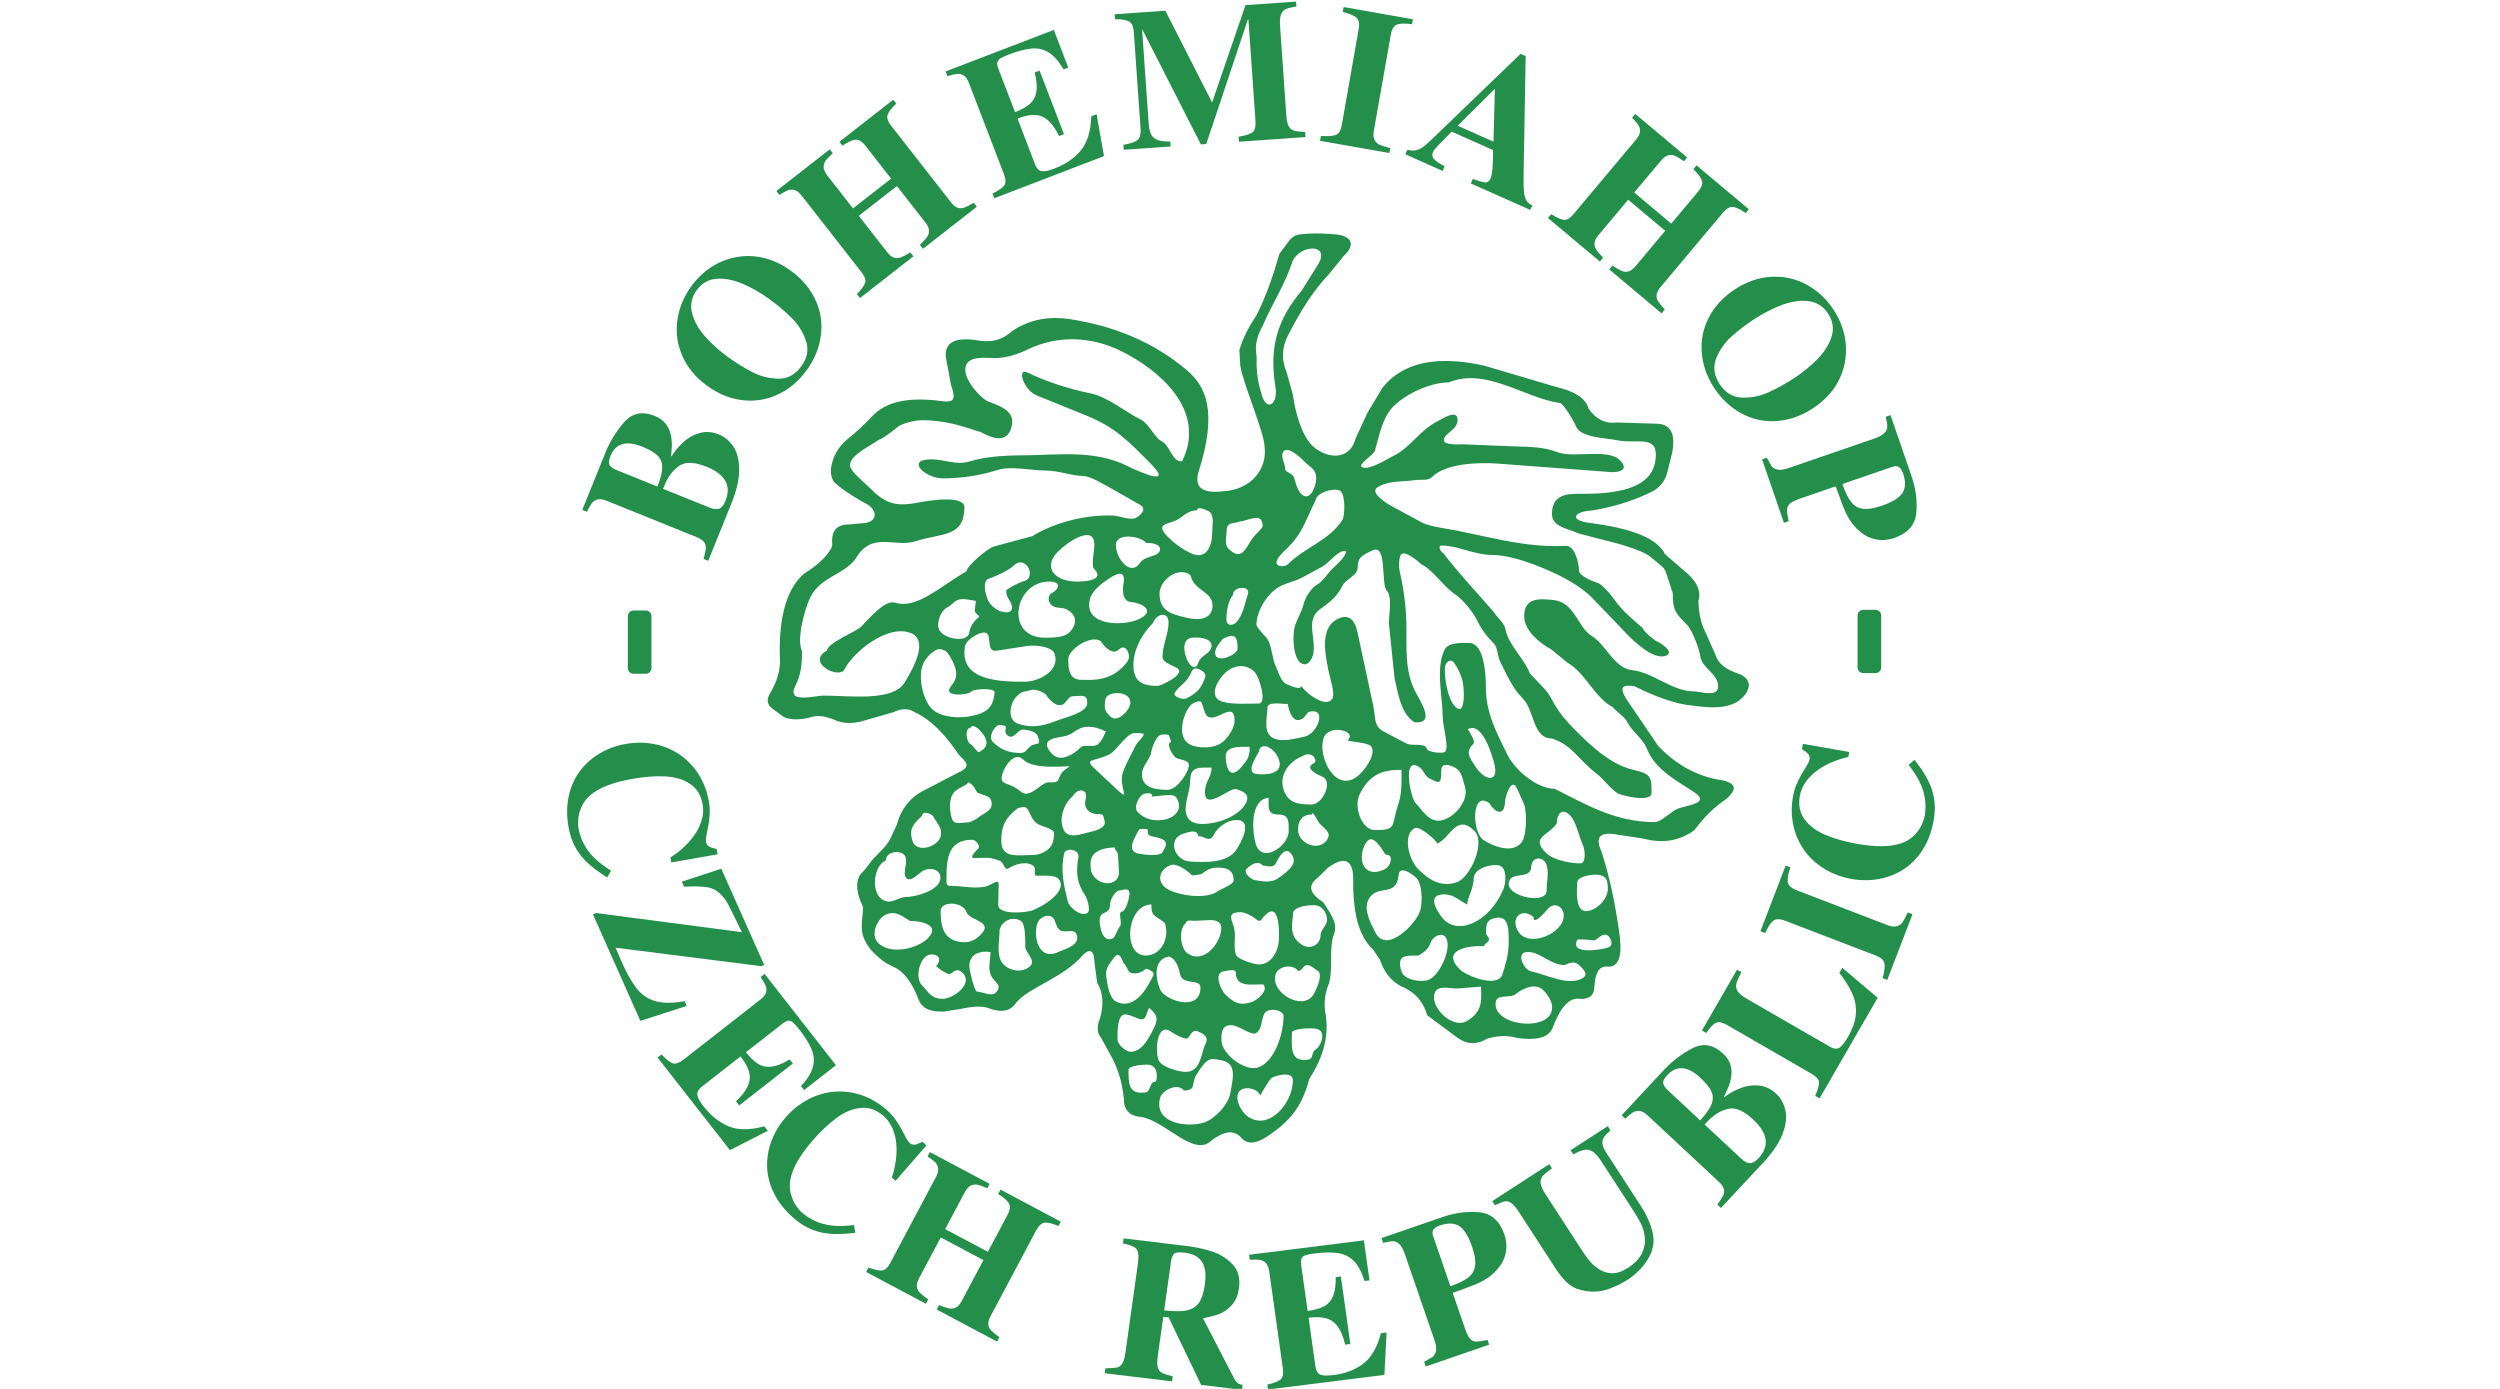 <svg xmlns="http://www.w3.org/2000/svg" xmlns:xlink="http://www.w3.org/1999/xlink" xmlns:serif="http://www.serif.com/" width="100%" height="100%" viewBox="0 0 144 80" xml:space="preserve" style="fill-rule:evenodd;clip-rule:evenodd;stroke-linejoin:round;stroke-miterlimit:2;">    <g transform="matrix(0.344,0,0,0.344,47.223,26.235)">        <g transform="matrix(4.167,0,0,4.167,-2330.51,-2765.3)">            <path d="M580.074,654.741C579.563,654.695 579.12,654.674 578.642,654.729C578.41,654.737 578.292,654.822 578.173,654.944L577.743,655.515C577.517,656.328 577.238,657.14 576.843,657.952C576.543,658.409 576.294,658.845 576.134,659.386L576.172,660.008C576.247,660.617 577.147,662.724 577.147,663.257C577.267,664.146 576.626,665.004 575.462,665.059C574.545,665.163 574.351,664.824 574.486,664.311C575.281,661.832 574.784,660.834 574.018,660.186C572.66,659.04 571.051,658.396 569.254,658.13C568.491,658.03 567.74,658.137 567.011,658.612C566.537,659.057 566.036,659.078 565.529,658.98C564.692,658.866 564.296,659.09 564.338,659.653L564.553,660.808C564.752,661.358 564.68,661.514 564.147,661.43C562.625,661.237 561.873,661.541 561.398,662.026C561.12,662.324 560.799,662.633 560.385,662.965C560.004,663.278 559.803,663.672 559.726,664.12C559.705,664.366 559.751,664.56 559.865,664.704C560.3,665.089 560.82,665.389 561.221,665.605C561.605,665.869 561.584,666.314 561.005,666.341L560.435,666.392C559.945,666.392 559.726,666.662 559.777,667.204C559.768,667.462 559.244,668.012 558.674,668.346C557.997,668.898 557.607,670.015 557.673,671.786C557.7,672.255 557.546,672.725 557.268,673.195C557.112,673.457 557.183,673.643 557.369,673.791L557.838,674.134C558.134,674.256 558.476,674.239 558.839,674.159C559.189,674.032 559.489,674.095 559.852,674.235C560.165,674.383 560.562,674.438 561.145,674.248L562.247,673.93C562.528,673.793 562.836,673.764 563.083,673.93C563.738,674.239 564.287,674.789 564.87,675.656C565.161,675.944 565.389,676.118 564.832,676.367L563.438,677.091C562.887,677.369 562.52,677.866 562.374,678.449L562.12,678.995C561.926,679.417 561.48,679.68 561.208,680.111L560.993,680.365C560.716,680.603 560.687,681.096 561.018,681.774L560.967,682.383C560.921,682.882 561.077,683.394 561.905,683.995L562.222,684.16C562.679,684.353 563.006,684.85 563.261,685.518C563.393,685.825 563.703,685.994 564.274,685.962L564.933,685.86C565.464,685.748 565.842,685.719 566.188,685.873C566.553,685.976 566.916,685.99 567.176,685.594C567.695,684.985 569.076,684.604 569.849,683.69C570.17,683.373 570.301,683.589 570.305,683.919L570.419,684.795C570.669,685.217 570.69,685.717 570.533,686.241C570.398,686.571 570.415,686.834 570.584,687.028L570.926,687.65C571.202,688.135 571.424,688.701 571.496,689.49C571.496,689.93 571.733,690.167 572.206,690.201C573.181,690.376 574.328,691.847 575.019,691.14C575.498,690.789 575.925,690.67 576.235,691.064C576.462,691.281 576.779,691.336 577.413,690.874C578.276,690.273 578.687,689.659 578.946,688.665C579.529,687.777 579.732,686.922 579.605,686.102C579.516,685.67 579.563,685.238 579.745,684.807C579.896,684.181 579.745,683.606 579.896,682.967C580.107,682.502 579.936,682.226 579.504,681.571C578.921,681.195 578.9,680.88 579.263,680.606L579.694,680.187C580.399,679.665 580.678,679.936 580.708,680.53C580.691,681.964 580.901,682.904 581.518,683.487L581.784,683.881C581.934,684.325 582.179,684.706 582.633,684.947C583.25,685.202 583.541,685.621 583.685,686.114L584.914,687.028C585.247,687.259 585.623,687.331 586.092,687.053C586.483,686.941 586.884,686.903 587.309,687.028C587.999,687.119 588.531,687.051 588.715,686.635C589.019,685.829 589.378,685.38 589.817,685.454C590.159,685.467 590.396,685.353 590.4,684.96C590.449,684.25 590.684,684.124 590.97,684.16C591.433,684.159 591.534,683.615 591.388,682.7C591.226,681.594 591.01,680.52 590.679,679.515C590.409,678.927 590.645,678.711 591.388,678.868L591.49,678.88L592.326,679.007C593.038,679.193 593.739,679.168 594.416,678.677C594.843,678.112 595.227,677.736 595.722,677.408C595.988,677.15 596.254,676.841 595.557,676.672C594.648,676.548 593.78,676.136 592.972,675.301L591.654,673.36C591.405,672.924 591.536,672.818 592.009,672.89C592.869,673.321 593.679,673.618 594.404,673.677C595.143,673.776 595.684,673.784 596.152,673.512C596.659,673.156 596.824,672.644 596.216,672.395C595.675,672.23 595.354,671.964 595.253,671.595L594.834,670.656C594.683,670.364 594.598,669.971 594.581,669.476C594.721,669 594.442,668.594 593.973,668.22L593.238,667.585C592.913,666.907 591.786,666.532 590.21,666.329C589.361,666.223 589.589,665.863 590.286,665.833C591.078,665.707 591.863,665.477 592.554,665.148C592.964,664.987 593.221,664.708 593.327,664.311L593.529,663.498C593.677,662.682 593.424,662.348 592.896,662.343L591.3,662.293C590.791,662.358 590.444,662.121 590.172,661.747C590.043,661.288 589.566,661.038 588.93,660.884L585.965,660.008C584.115,659.599 582.723,659.85 581.886,660.896L581.278,661.912L580.809,662.927C580.522,664.027 579.291,663.652 578.883,663.003C578.636,662.633 578.42,662.083 578.275,661.138L578.034,660.275C577.819,659.775 577.84,659.276 578.097,658.777C578.564,657.875 579.071,657.031 579.707,656.366L580.327,655.604C580.851,655.114 580.589,654.813 580.074,654.741ZM579.263,655.998C579.863,655.092 578.596,655.118 578.275,655.807C577.972,656.746 577.498,657.433 577.071,658.409C576.858,658.79 576.74,659.192 576.83,659.64C576.814,660.084 576.847,660.478 576.932,660.82L577.046,661.226C577.265,661.882 577.713,661.535 577.578,660.82C577.323,659.213 577.698,658.117 578.642,656.988L579.263,655.998ZM577.971,664.12C577.971,663.942 577.793,663.689 577.882,663.498C578.047,663.156 578.655,663.765 578.782,663.892C578.984,664.095 579.225,664.171 579.225,664.539C579.225,664.843 578.972,665.516 578.617,665.161C578.465,665.008 578.401,664.729 578.338,664.526C578.262,664.285 577.971,664.336 577.971,664.12ZM576.134,666.278C576.552,666.227 577.071,665.872 577.071,666.468C577.071,666.519 576.805,666.785 576.767,666.823C576.425,667.166 576.298,667.966 575.703,667.369C575.513,667.179 575.627,666.861 575.627,666.62C575.627,666.278 575.931,666.367 576.134,666.278ZM579.2,665.415C578.769,666.29 578.667,666.734 578.097,667.306C577.958,667.445 577.755,667.61 577.654,667.813C577.515,668.093 577.945,668.131 578.085,667.991C578.769,667.306 579.719,667.052 580.264,666.227C580.391,666.037 580.391,665.237 580.213,665.059C580.036,664.882 579.238,665.085 579.2,665.415ZM574.448,665.821C574.043,665.821 573.904,666.075 573.587,666.227C573.245,666.392 572.725,666.354 573.27,666.899C573.536,667.166 573.84,667.382 574.157,667.534C574.816,667.864 575.044,667.242 575.044,666.722C575.044,666.468 575.133,666.075 574.955,665.897C574.879,665.821 574.41,665.63 574.448,665.821ZM575.88,669.222C575.677,669.463 575.614,669.895 575.614,670.212C575.614,670.478 575.867,670.466 576.007,670.326C576.273,670.06 576.362,669.552 576.476,669.197C576.602,668.816 575.867,668.879 575.88,669.222ZM574.094,668.372C573.587,668.118 572.928,668.664 572.928,669.171C572.928,669.857 573.371,669.984 573.992,670.136C574.474,670.25 575.057,670.237 575.057,669.641C575.057,669.082 574.296,669.044 574.182,668.448L574.094,668.372ZM558.561,671.479C558.561,672.029 558.522,672.422 558.286,672.894C557.932,673.602 559.073,673.268 559.426,673.268C560.449,673.268 562.218,673.523 562.689,672.737C562.99,672.236 563.692,671.047 562.925,670.752C561.982,670.389 560.606,671.538 560.272,672.206C560.055,672.639 558.699,671.931 559.564,671.459C559.564,671.164 560.743,670.693 560.94,670.496C561.215,670.221 561.884,669.403 562.296,669.533C563.163,669.806 564.087,668.902 565.166,668.275C565.217,668.024 566.019,667.344 566.287,667.272L567.82,666.86C568.628,666.355 569.873,665.988 571.063,666.034C571.299,666.043 571.751,666.231 571.967,666.132C572.125,666.054 572.458,665.779 572.144,665.602L571.004,664.953C570.709,664.796 570.159,664.442 569.844,664.442C569.412,664.442 568.881,664.226 568.37,664.226C567.82,664.226 566.935,664.029 566.404,664.206C565.736,664.422 564.95,664.54 564.223,664.54C563.515,664.54 562.689,663.774 563.771,663.774C564.262,663.774 564.793,664.029 565.323,663.852C565.874,663.675 566.699,663.616 567.289,663.616C568.783,663.616 570.277,663.361 571.652,664.049C572.164,664.304 573.52,664.894 572.557,663.931C571.692,663.066 571.181,662.496 569.962,662.005L567.977,661.199C567.486,661.002 567.151,660.059 567.643,660.294C568.35,660.648 569.353,660.963 570.139,661.12C570.847,661.258 571.574,661.887 572.183,662.181C572.478,662.319 572.754,662.928 573.009,663.046C573.363,663.223 573.422,663.892 573.834,663.852C574.856,661.789 572.871,660.157 571.397,659.43C570.179,658.82 568.803,658.781 567.604,659.371C567.289,659.528 566.758,659.705 566.345,659.705C565.972,659.705 565.442,659.629 565.225,659.882C564.815,660.358 565.754,661.347 566.051,661.454C566.636,661.665 567.189,661.887 566.955,662.555C566.699,663.282 565.893,662.732 565.717,662.673C564.95,662.417 564.262,662.201 563.377,662.201C563.102,662.201 562.532,662.339 562.375,662.496C562.296,662.575 561.746,662.987 561.648,662.987C561.333,663.223 560.488,663.597 560.488,664.01C560.488,664.245 561.058,664.697 561.274,664.914C561.864,665.503 562.253,665.693 563.161,665.523C563.79,665.405 565.096,665.209 565.088,665.72C565.068,666.919 564.166,666.729 563.161,667.056C562.257,667.351 561.372,666.624 560.704,667.784C560.213,668.432 559.309,668.491 558.896,669.317C558.68,669.749 558.326,671.007 558.561,671.479ZM572.389,667.138C572.219,666.87 571.172,666.687 571.172,667.223C571.172,667.735 571.756,668.528 572.158,667.918C572.316,667.674 572.827,667.687 572.924,667.479C573.071,667.187 572.572,667.114 572.389,667.138ZM571.501,668.637C571.44,668.942 571.391,669.466 571.768,669.503C572.243,669.552 572.778,669.856 572.121,670.185C571.513,670.49 569.864,670.491 570.126,669.405C570.205,669.078 570.565,668.785 570.844,668.601C571.173,668.383 571.501,668.199 571.501,668.637ZM570.308,667.26C570.308,667.418 570.175,668.052 570.296,668.174C570.746,668.625 569.98,668.686 569.59,668.686C568.763,668.686 568.191,668.138 568.848,667.479C569.262,667.065 570.345,666.346 570.308,667.26ZM567.509,668.662C567.996,668.479 567.534,667.577 567.059,668.052C566.889,668.223 566.353,668.477 566.074,668.564C565.769,668.66 565.952,669.247 566.037,669.442C566.115,669.621 566.377,669.834 566.536,669.881C566.706,669.931 566.999,669.978 566.999,669.734C566.999,669.466 566.767,669.393 566.767,669.052C566.767,668.979 567.436,668.65 567.509,668.662ZM568.605,669.149C568.921,668.966 568.97,668.686 568.495,668.686C567.071,668.686 566.706,670.941 568.313,670.941C568.617,670.941 569.091,670.941 569.298,670.734C569.627,670.405 569.627,670.015 569.177,669.795C568.97,669.698 568.751,669.795 568.568,669.612C568.41,669.454 568.471,669.186 568.605,669.149ZM572.669,670.344C572.231,670.783 571.878,671.404 571.878,672.038C571.878,672.696 572.219,672.879 572.852,672.879C572.973,672.879 573.922,672.44 573.679,672.197C573.57,672.087 573.046,671.965 573.046,671.721C573.046,671.258 573.29,670.77 573.29,670.344C573.29,669.832 572.778,670.003 572.669,670.344ZM575.468,670.99C575.31,671.173 575.066,671.477 575.2,671.685C575.358,671.928 576.064,671.611 576.064,671.38C576.064,670.868 575.942,670.746 575.468,670.99ZM574.275,670.941C573.484,670.941 574.239,672.696 574.494,671.928C574.592,671.636 575.017,671.575 575.017,671.258C575.017,670.953 574.494,670.917 574.275,670.941ZM574.141,672.452C573.983,672.782 573.667,672.903 573.533,673.172C573.472,673.306 573.861,673.452 574.007,673.379C574.445,673.159 574.616,672.964 574.762,672.526C574.823,672.331 574.543,672.209 574.445,672.184C574.215,672.111 574.166,672.477 574.141,672.452ZM570.576,671.087C570.175,670.795 569.262,671.416 569.262,671.794C569.262,672.172 569.274,672.635 569.797,672.635C570.239,672.635 571.018,672.721 571.635,671.904C571.816,671.664 571.574,671.136 571.294,671.416C571.039,671.672 570.673,671.27 570.576,671.087ZM570.746,673.452C570.698,673.818 570.722,673.879 570.953,674.11C571.233,674.391 571.756,673.842 571.756,673.55C571.756,673.038 570.759,673.074 570.746,673.452ZM575.577,672.343C575.322,672.562 574.884,673.245 575.358,673.476C575.711,673.647 576.539,673.586 576.916,673.586C577.257,673.586 576.94,672.513 576.746,672.318C576.356,671.928 575.845,672.087 575.577,672.343ZM565.548,669.463C565.316,669.428 564.991,669.335 564.783,669.44C564.644,669.509 564.54,669.66 564.389,669.73C564.134,669.857 563.972,670.31 564.052,670.577C564.192,670.995 565.213,671.172 565.281,670.74C565.314,670.531 565.415,670.322 565.664,670.113C565.728,670.059 565.501,669.974 565.501,669.846L565.548,669.463ZM565.097,671.378C564.937,672.701 566.595,672.71 567.513,672.71C568.066,672.71 568.937,672.279 568.712,671.594C568.609,671.284 567.916,671.228 567.607,671.275L566.389,671.462C565.846,671.547 566.342,670.562 565.734,670.759C565.453,670.853 565.087,671.106 565.097,671.378ZM567.747,673.048C567.429,673.142 567.437,673.056 567.185,673.301C566.904,673.575 566.792,674.25 567.242,674.399C567.897,674.616 568.384,674.436 568.871,674.249C569.129,674.15 570.023,673.949 570.023,673.574C570.023,673.189 569.817,673.292 569.443,673.292C569.265,673.292 569.18,673.555 569.049,673.62C568.768,673.761 568.487,673.414 568.366,673.236C568.328,673.18 568,672.973 567.747,673.048ZM564.244,671.444C563.973,671.256 563.607,671.697 563.495,671.866C563.167,672.363 563.392,673.414 563.776,673.799C564.235,674.258 565.434,674.221 565.968,673.864C566.183,673.724 566.296,673.386 566.296,673.123C566.296,672.964 565.49,672.983 565.368,673.104C565.247,673.226 564.647,673.283 564.507,673.142C564.385,673.02 564.61,672.842 564.685,672.691C564.806,672.448 564.769,672.213 564.619,671.903C564.563,671.791 564.394,671.444 564.244,671.444ZM570.773,674.709C570.539,674.596 570.323,674.521 570.061,674.521C569.649,674.521 569.518,674.774 569.199,674.878C568.984,674.943 568.619,674.943 568.459,675.103C568.3,675.262 568.515,675.516 568.619,675.619C568.974,675.975 569.508,675.6 569.761,675.347C569.902,675.206 570.295,675.384 570.473,675.206C570.651,675.028 570.67,674.897 570.773,674.709ZM572.3,674.803C571.803,674.709 571.756,674.803 571.485,675.065C571.276,675.268 571.093,675.566 570.82,675.675C570.137,675.948 569.887,675.798 570.417,676.294L571.129,676.96C571.873,677.657 571.247,676.937 571.457,676.351C571.604,675.937 571.797,675.63 571.981,675.253C572.04,675.132 572.272,674.953 572.3,674.803ZM565.368,674.549C565.069,674.549 565.162,675.131 565.331,675.215C565.434,675.262 565.603,675.572 565.677,675.534C565.911,675.422 566.061,675.243 565.921,674.953C565.865,674.831 565.734,674.69 565.649,674.606C565.621,674.577 565.35,674.39 565.368,674.549ZM566.455,674.455C566.296,674.502 566.024,674.925 566.23,675.131C566.511,675.412 566.848,675.572 567.307,675.572C567.532,675.572 567.541,675.497 567.691,675.347C567.944,675.094 568.216,675.365 568.028,674.887C567.954,674.699 567.598,674.634 567.429,674.634C567.223,674.634 567.045,675.094 566.801,674.849C566.586,674.634 566.998,674.446 566.455,674.455ZM569.321,676.107C569.19,676.21 569.021,676.304 568.956,676.435C568.806,676.745 568.9,676.754 568.459,676.754C568.169,676.754 567.691,677.467 567.335,677.111C567.26,677.036 567.073,676.932 566.989,676.895C566.717,676.763 566.483,676.801 566.624,676.379C566.698,676.135 567.092,675.478 567.457,675.844C567.813,676.2 568.797,676.126 569.321,676.107ZM573.39,675.123C573.278,674.813 573.377,674.831 573.049,674.831C572.787,674.831 572.627,675.356 572.59,675.553C572.524,675.91 572.103,676.172 572.253,676.642C572.375,677.007 572.871,677.054 573.264,677.054C573.62,677.054 574.107,676.351 574.107,676.06C574.107,675.825 573.686,675.872 573.545,675.731C573.396,675.581 573.194,675.179 573.39,675.123ZM569.434,677.317C569.087,677.599 568.86,678.228 569.078,678.668C569.263,679.044 569.79,678.829 570.08,678.762C570.277,678.716 570.82,678.602 570.717,678.293C570.642,678.068 570.707,678.03 570.445,678.03C570.099,678.03 569.859,677.782 569.958,677.439C570.08,677.017 569.64,676.951 569.434,677.317ZM565.218,676.791C565.05,676.932 564.834,676.989 564.694,677.129C564.441,677.383 564.488,677.908 564.582,678.208C564.666,678.48 564.956,678.368 565.181,678.368C565.378,678.368 565.593,678.208 565.743,678.096C565.911,677.974 566.183,677.88 566.183,677.627C566.183,677.261 565.893,677.308 565.631,677.176C565.556,677.139 565.509,676.97 565.443,676.904C565.415,676.876 565.218,676.679 565.218,676.791ZM567.242,677.786C566.764,678.143 566.567,678.48 566.567,679.1C566.567,679.841 567.26,679.672 567.86,679.672C568.141,679.672 568.534,679.484 568.628,679.194C568.656,679.09 568.759,678.771 568.628,678.687C568.253,678.443 567.998,678.575 567.766,678.105C567.586,677.74 567.616,677.702 567.242,677.786ZM563.392,678.086C563.055,678.424 562.83,678.593 563.008,679.128C563.177,679.634 564.151,679.325 564.151,678.809C564.151,678.509 563.954,678.368 563.842,678.133C563.785,678.011 563.383,677.88 563.392,678.086ZM565.387,679.062C564.441,679.062 564.366,679.813 564.366,680.62C564.366,680.863 564.357,680.92 564.6,680.92C565.04,680.92 565.462,681.032 565.911,680.948C566.202,680.892 566.464,680.573 566.464,680.873L566.445,681.68C566.445,682.083 567.504,681.999 567.804,681.905C568.15,681.792 569.34,681.108 568.843,680.61C568.703,680.469 568.178,680.507 567.991,680.507C567.841,680.507 567.972,680.226 567.888,680.141C567.635,679.888 567.129,680.029 566.867,680.207C566.689,680.319 566.68,679.954 566.492,679.897C566.324,679.841 566.164,679.785 565.987,679.785L565.481,679.794C565.228,679.803 565.649,679.409 565.649,679.409C565.743,679.315 565.537,679.043 565.387,679.062ZM571.129,679.372C570.717,679.372 570.155,679.494 570.155,680C570.155,680.272 570.164,680.413 570.351,680.601C570.698,680.948 571.316,680.854 571.297,680.348L571.26,679.681C571.26,679.541 571.119,679.466 571.129,679.372ZM572.094,678.659C571.972,678.94 571.522,679.531 572.122,679.625C572.29,679.653 572.918,679.747 573.04,679.569C573.292,679.184 573.227,679.043 572.703,678.94C572.468,678.893 572.449,678.865 572.449,678.649C572.449,678.621 572.14,678.603 572.094,678.659ZM572.609,677.326C572.684,677.167 572.44,677.176 572.309,677.214C572.103,677.28 571.859,677.758 572.056,677.955C572.318,678.218 572.665,678.33 573.105,678.255C573.536,678.18 573.854,677.852 573.648,677.439C573.545,677.233 573.405,677.27 573.171,677.27L572.609,677.326ZM569.096,679.616C568.937,680.272 569.087,680.92 569.237,681.53C569.293,681.774 569.771,682.177 570.033,681.999C570.173,681.905 570.017,681.407 569.939,681.295C569.603,680.81 569.56,680.358 569.668,679.775C569.732,679.425 569.134,679.363 569.096,679.616ZM571.325,681.098C571.138,681.098 570.941,681.483 570.941,681.642C570.941,682.13 570.52,681.849 570.52,682.318C570.52,682.543 570.632,683.228 571.054,683.021C571.147,682.975 571.241,682.646 571.325,682.562C571.457,682.43 571.241,681.98 571.41,681.952C571.588,681.924 571.719,681.38 571.719,681.22C571.719,680.967 571.475,681.079 571.325,681.098ZM572.599,681.661C571.541,681.661 571.401,683.978 572.562,683.688C573.068,683.566 573.311,682.937 573.152,682.44C573.124,682.337 572.768,682.186 572.665,682.036C572.599,681.933 572.599,681.774 572.599,681.661ZM568.73,682.353C568.805,682.55 568.853,682.731 569.096,682.74C569.349,682.75 569.546,682.656 569.611,682.918C569.705,683.322 569.124,683.444 568.871,683.566C568.141,683.932 567.85,683.097 568,682.477C568.094,682.093 568.636,681.959 568.73,682.353ZM561.931,679.888C561.397,680.122 561.303,681.323 561.903,681.52C562.221,681.623 562.446,681.361 562.727,681.361C563.12,681.361 564.123,681.098 564.123,680.592C564.123,680.244 563.72,680.16 563.439,680.3C563.28,680.376 562.942,680.789 562.755,680.601C562.558,680.404 562.886,679.888 562.661,679.663C562.465,679.466 561.931,679.541 561.931,679.888ZM564.132,681.933C564.132,682.477 564.216,683.003 564.797,683.143C565.2,683.237 565.462,683.153 565.743,682.872C566.286,682.327 565.284,682.318 565.172,681.971C565.031,681.539 564.123,681.502 564.132,681.933ZM562.905,682.327C562.596,682.149 562.38,681.914 561.978,682.046C561.631,682.158 561.266,682.853 561.622,683.209C562.109,683.697 563.195,683.444 563.617,683.021C564.169,682.468 563.27,682.309 562.905,682.327ZM566.502,682.674C566.502,683.218 566.277,683.932 566.867,684.223C567.185,684.382 567.532,684.335 567.738,684.129C567.963,683.903 567.532,683.575 567.532,683.369C567.532,683.172 567.551,682.449 567.363,682.327C567.017,682.102 566.577,682.337 566.502,682.674ZM566.136,683.575C565.743,683.509 565.284,683.631 565.284,684.147C565.284,684.297 565.49,685.161 565.593,685.161C565.752,685.161 566.183,685.367 566.333,685.217C566.652,684.898 566.296,684.804 566.164,684.532C566.015,684.232 566.136,683.885 566.136,683.575ZM563.991,684.1C564.16,683.847 564.057,683.669 563.757,683.669C563.308,683.669 563.073,684.598 563.373,684.898C563.645,685.17 563.729,685.452 564.216,685.452C564.638,685.452 565.453,684.851 565.022,684.42C564.741,684.138 564.628,684.457 564.469,684.457C564.357,684.457 563.804,684.091 563.991,684.1ZM571.475,684.007C571.457,683.96 571.322,683.494 571.11,683.781C570.947,684.003 570.745,684.211 570.782,684.513C570.821,684.826 570.895,685.423 571.185,685.564C571.85,685.892 572.346,685.179 572.599,684.663C572.637,684.579 572.759,684.438 572.627,684.354C572.3,684.138 572.431,684.297 572.112,684.401C571.972,684.448 571.719,684.457 571.663,684.297C571.653,684.26 571.503,684.007 571.475,684.007ZM574.145,673.695C573.845,674.061 573.62,674.971 574.154,675.234C574.51,675.412 575.203,675.403 575.522,675.084C575.719,674.887 575.943,674.559 575.943,674.277C575.943,673.405 575.166,674.418 574.828,674.08C574.735,673.986 574.671,673.666 574.613,673.545C574.55,673.413 574.192,673.592 574.145,673.695ZM576.486,675.328C576.196,675.328 575.587,675.272 575.587,675.713C575.587,676.041 575.7,676.66 576.14,676.219C576.262,676.097 576.421,675.9 576.486,675.76C576.505,675.722 576.627,675.243 576.486,675.328ZM575.016,676.163C574.585,676.163 574.163,676.088 574.163,676.651C574.163,677.054 573.976,677.439 573.976,677.824C573.976,678.509 574.641,678.48 575.203,678.358C575.662,678.255 576.215,677.964 576.402,677.58C576.58,677.214 576.271,677.111 576.009,677.026C575.756,676.942 574.754,677.917 574.754,677.157C574.754,676.67 575.016,676.604 575.016,676.163ZM576.922,675.516C576.889,675.619 576.346,676.341 576.805,676.416C577.18,676.473 577.91,676.426 577.732,675.872C577.667,675.656 577.536,675.488 577.348,675.365C577.161,675.243 576.927,675.3 576.922,675.516ZM578.079,673.602C577.873,673.62 577.264,673.48 577.264,673.761C577.264,674.09 577.077,674.699 577.442,674.943C577.798,675.178 578.388,674.99 578.763,674.915C579.278,674.803 579.69,673.733 578.931,673.921C578.884,673.93 578.753,674.146 578.688,674.183C578.275,674.455 578.126,673.855 578.079,673.602ZM578.688,675.694C578.163,675.891 577.714,676.435 577.91,677.036C578.079,677.561 578.444,677.645 579.034,677.645C579.484,677.645 579.896,676.735 579.493,676.538C579.39,676.491 578.678,676.21 579.128,675.985C579.268,675.919 579.146,675.713 579.053,675.666C578.94,675.609 578.809,675.609 578.688,675.694ZM579.048,678.053C578.688,678.021 578.491,678.293 578.491,678.64C578.491,679.297 579.502,679.588 579.718,678.931C579.783,678.724 579.446,678.527 579.334,678.377C579.306,678.34 579.053,677.824 579.048,678.053ZM577.311,677.373C576.58,677.439 576.636,678.64 576.786,679.203C577.021,680.066 578.116,679.315 578.116,678.724C578.116,678.377 578.154,678.049 577.723,678.049C577.245,678.049 577.311,677.758 577.311,677.373ZM577.086,680.103C576.889,679.869 576.599,680.057 576.43,680.226C576.262,680.394 576.627,680.666 576.767,680.685C577.151,680.742 577.442,680.807 577.76,680.563C578.116,680.3 578.566,679.972 578.163,679.569C577.938,679.344 577.676,679.85 577.62,679.972C577.489,680.244 577.236,680.085 577.086,680.103ZM574.491,678.921C574.445,678.621 574.097,678.75 573.901,678.809C573.217,679.013 573.517,679.897 574.145,679.935C574.754,679.972 575.653,680.01 576.018,679.456C576.215,679.156 576.702,678.265 576.009,678.265C575.681,678.265 575.269,678.546 575.128,678.828C574.932,679.222 574.763,678.903 574.491,678.921ZM574.201,680.46C574.079,680.338 573.639,679.991 573.386,680.075C572.909,680.235 572.749,680.798 573.311,681.079C573.789,681.314 574.828,681.464 575.288,681.117C575.372,681.051 575.906,680.863 575.906,680.695C575.906,680.235 575.569,680.151 575.128,680.188C574.932,680.207 574.782,680.31 574.632,680.423C574.576,680.46 574.182,680.526 574.201,680.46ZM573.986,682.412C573.676,682.637 573.761,683.434 574.06,683.631C574.716,684.072 575.409,683.2 575.409,682.599C575.409,682.337 575.166,682.28 574.922,682.29L574.341,682.318C574.239,682.318 573.986,682.262 573.986,682.412ZM576.187,681.971C575.569,681.971 575.869,682.308 575.934,682.656C576,683.012 575.885,683.332 575.999,683.688C576.054,683.857 576.739,684.072 576.917,684.072C577.414,684.072 577.695,683.556 577.723,683.097C577.741,682.796 577.76,681.502 577.17,682.093C576.964,682.299 577.011,682.421 576.758,682.215C576.646,682.121 576.346,681.971 576.187,681.971ZM578.304,681.952C578.257,682.496 578.116,682.928 578.641,683.275C578.987,683.5 579.399,683.284 579.399,682.881C579.399,682.684 579.662,682.496 579.662,682.28C579.662,681.989 579.446,681.689 579.146,681.689C578.912,681.689 578.444,681.717 578.304,681.952ZM578.5,684.335C578.285,684.035 577.704,684.129 577.592,684.466C577.357,685.189 578.66,685.958 579.1,685.301C579.194,685.161 579.54,684.448 579.268,684.316C579.165,684.269 578.931,684.016 578.781,684.119C578.688,684.175 578.631,684.326 578.5,684.335ZM577.086,684.87C576.599,684.87 575.99,685.001 575.99,684.382C575.99,684.232 575.55,684.335 575.456,684.363C575.11,684.476 575.409,685.114 575.559,685.264C575.906,685.611 576.149,685.742 576.627,685.583C576.852,685.508 577.339,685.104 577.086,684.87ZM573.302,683.753C572.721,683.857 572.726,684.512 572.946,685.067C573.115,685.495 574.467,685.975 574.566,685.104C574.609,684.732 574.369,684.825 574.023,684.729C573.683,684.635 573.786,684.382 573.63,684.072C573.56,683.934 573.461,683.791 573.302,683.753ZM572.515,685.818C572.403,685.949 572.421,686.277 572.206,686.277C572.065,686.277 571.766,686.08 571.541,686.08C571.204,686.08 571.241,686.887 571.241,687.093C571.241,687.29 571.578,687.581 571.756,687.581C572.225,687.581 572.496,687.037 572.684,686.662C572.89,686.249 572.843,686.108 572.515,685.818ZM574.032,687.046C573.864,687.065 573.526,686.868 573.377,686.765C572.796,686.38 572.74,687.619 572.899,687.938C573.03,688.201 573.695,688.388 573.976,688.388C574.594,688.388 574.585,687.647 574.782,687.244C574.932,686.934 574.613,686.831 574.454,686.756C574.229,686.643 574.117,687.046 574.032,687.046ZM576.767,686.849C576.43,686.849 576.14,686.512 575.784,686.512C575.419,686.512 575.4,686.86 575.419,687.159C575.451,687.686 576.397,688.412 576.917,688.201C577.585,687.929 577.91,686.821 577.91,686.146C577.91,685.892 577.273,685.771 577.133,686.061C576.992,686.343 577.058,686.718 576.767,686.849ZM578.247,686.812C578.247,687.272 578.144,687.91 578.734,687.91C579.231,687.91 578.922,687.666 579.24,687.459C579.381,687.366 579.624,686.84 579.324,686.69C579.165,686.615 578.978,686.643 578.791,686.643C578.688,686.643 578.238,686.699 578.247,686.812ZM571.681,688.313C571.681,688.764 571.672,689.223 572.168,689.223C572.515,689.223 572.449,689.195 572.59,688.904C572.721,688.641 572.815,688.979 572.815,688.51C572.815,688.275 572.674,688.097 572.44,688.097C572.309,688.097 571.681,688.116 571.681,688.313ZM573.911,689.139C573.676,688.81 573.021,689.12 572.946,689.448C572.693,690.481 574.079,690.631 574.716,690.424C575.138,690.284 575.7,689.711 575.775,689.223C575.821,688.914 575.953,688.463 575.812,688.182C575.681,687.919 575.306,687.9 575.072,687.872C574.8,687.844 574.538,688.304 574.417,688.491C574.192,688.829 574.426,689.129 573.911,689.139ZM576.973,689.336C576.871,689.073 576.45,688.967 576.215,689.101C575.87,689.299 576.134,689.965 576.515,690.208C577.343,690.739 578.285,689.636 578.285,688.735C578.285,688.332 577.61,688.538 577.442,688.623C577.357,688.66 576.992,689.298 576.973,689.336ZM580.483,675.059C580.908,674.707 579.722,674.37 579.517,674.986C579.282,675.703 579.971,677.183 580.864,676.524C581.128,676.319 581.626,675.689 581.45,675.337C581.348,675.132 580.512,675.132 580.483,675.059ZM582.651,676.255C582.651,676.929 582.666,677.208 582.49,677.735C582.241,678.497 582.476,678.673 581.582,678.673C581.055,678.673 580.718,677.75 580.967,677.237C581.318,676.519 581.802,676.226 582.651,676.255ZM584.248,676.275C584.248,676.875 584.16,676.787 583.779,676.597C583.559,676.494 583.545,676.216 583.296,676.099C582.68,675.791 583.032,677.402 583.208,677.578C583.471,677.842 583.706,678.296 584.131,678.296C584.673,678.296 585.39,677.52 585.2,676.934C585.112,676.655 585.083,676.304 584.79,676.157C584.585,676.055 584.248,675.938 584.248,676.275ZM586.181,677.593C585.463,677.051 585.463,678.75 585.947,679.072C586.328,679.321 587.148,679.658 587.5,679.131C587.69,678.838 587.69,677.9 587.573,677.622L587.294,677.007C587.075,676.509 586.811,677.329 586.811,677.534C586.782,678.194 586.357,677.915 586.181,677.593ZM585.317,674.619C585.376,674.722 585.639,675.103 585.537,675.205C585.2,675.542 585.376,675.747 585.639,676.143C586.02,676.714 586.562,676.758 586.386,676.04C586.284,675.601 585.874,674.297 585.317,674.619ZM582.007,679.658C581.904,679.512 581.552,678.838 581.289,679.102C581.025,679.365 580.893,680.171 581.406,680.332C581.626,680.405 581.963,680.288 582.095,680.156C582.212,680.039 582.344,679.644 582.007,679.658ZM582.534,680.493C582.431,681.416 581.655,680.801 581.318,681.475C581.113,681.885 581.435,682.456 581.596,682.778C582.036,683.672 583.208,682.456 583.383,681.958C583.501,681.621 583.486,681.02 583.325,680.698C583.237,680.522 582.549,680.01 582.534,680.493ZM584.087,679.219C584.057,679.072 583.369,678.501 583.193,678.589C582.666,678.853 582.959,679.878 583.31,680.229C583.72,680.64 584.204,680.991 584.863,680.771C585.405,680.596 586.049,679.175 585.581,678.706C584.863,677.988 584.614,678.984 584.087,679.219ZM588.891,678.398C588.598,678.882 587.807,678.94 588.452,679.585C588.745,679.878 589.418,680.01 589.843,680.01C590.077,680.01 590.019,679.438 589.946,679.292C589.785,678.955 589.682,678.34 589.418,678.076C589.096,677.754 588.891,678.032 588.891,678.398ZM589.711,680.786C589.697,681.079 589.623,681.929 590.063,681.929C590.444,681.929 590.942,681.475 590.942,681.035C590.942,680.669 590.869,680.464 590.444,680.464C590.239,680.464 589.711,680.537 589.711,680.786ZM590.4,683.101C590.356,683.101 589.741,683.027 589.711,683.086C589.404,683.701 590.678,683.481 590.942,683.393C591.176,683.32 591.088,683.057 590.971,682.939C590.766,682.734 590.531,683.071 590.4,683.101ZM589.213,684.096C588.627,684.096 588.247,683.569 587.719,683.569C587.221,683.569 587.558,684.287 587.851,684.346C588.437,684.463 589.389,684.975 589.946,684.609C590.195,684.448 589.902,684.214 589.785,684.096C589.623,683.935 589.404,683.994 589.213,684.096ZM587.954,682.163C587.456,681.753 587.002,682.236 587.353,682.764C587.778,683.408 589.17,682.837 589.17,682.104C589.17,681.767 588.818,681.548 588.554,681.811C588.54,681.826 587.939,682.573 587.954,682.163ZM587.866,680.127C587.866,680.713 586.958,680.274 586.958,680.845C586.958,681.357 588.481,681.665 588.481,681.108C588.481,680.786 588.598,680.303 588.452,680.01C588.305,679.717 587.895,679.746 587.866,680.127ZM585.288,681.665C584.995,681.519 584.761,681.255 584.365,681.255C583.633,681.255 584.088,681.931 584.262,682.163C584.866,682.964 586.175,682.385 586.738,681.064C586.853,680.795 586.914,680.141 586.533,680.083C586.24,680.039 585.551,680.2 585.551,680.625C585.551,681.006 585.302,681.387 585.288,681.665ZM583.31,683.716C582.827,683.716 582.431,683.672 582.651,684.36C582.754,684.682 583.398,684.8 583.72,684.697C584.145,684.565 584.673,683.481 584.453,683.027C584.306,682.72 583.896,682.954 583.823,683.188C583.75,683.423 583.559,683.598 583.31,683.716ZM585.961,683.335C585.346,683.306 584.204,683.481 584.995,684.272C585.244,684.521 586.518,685.049 586.708,684.463C586.84,684.038 586.958,683.672 586.958,683.174C586.958,682.544 586.943,682.031 586.298,682.236C586.035,682.324 586.049,682.573 586.049,682.822C586.049,682.895 586.166,682.968 586.166,683.057C586.166,683.188 586.005,683.203 585.961,683.335ZM587.25,685.254C586.987,685.473 586.43,685.195 586.43,685.664C586.43,686.484 588.203,686.718 588.613,686.103C588.847,685.737 588.569,685.327 588.349,685.107C588.027,684.785 587.5,685.049 587.25,685.254ZM585.844,684.961L584.965,685.034C584.57,685.063 583.955,684.814 583.955,685.4C583.955,685.928 584.761,686.689 585.317,686.323C585.874,685.957 585.874,685.605 585.844,684.961ZM584.395,672.171C584.373,672.58 584.505,673.409 584.815,673.718C585.257,674.161 585.169,672.856 585.091,672.624C585.025,672.403 584.905,672.159 584.782,671.971C584.606,671.705 584.373,671.994 584.395,672.171ZM588.806,677.013C588.11,677.013 587.225,676.284 586.905,675.642C586.473,674.769 586.042,673.962 586.042,672.956C586.042,672.513 585.998,671.153 585.368,671.153C585.069,671.153 584.527,671.12 584.384,671.419C584.008,672.171 584.306,673.354 584.306,674.128C584.306,674.493 584.572,675.355 584.406,675.521C584.306,675.62 583.709,675.532 583.676,675.421C583.588,675.134 583.09,675.322 582.836,675.189L581.94,674.714C581.52,674.493 581.62,674.172 581.52,673.696L580.901,670.811C580.823,670.424 580.669,669.993 580.215,670.136C579.342,670.424 579.574,671.529 579.707,672.226C579.751,672.48 579.983,673.155 579.884,673.365C579.652,673.829 578.789,673.155 578.634,672.889C578.546,673.066 578.181,672.856 578.07,672.823C577.805,672.735 577.717,672.348 577.617,672.138C577.451,671.806 577.462,671.386 577.296,671.054C577.219,670.888 576.821,670.567 576.821,670.402C576.821,669.993 577.097,669.462 577.396,669.163C577.86,668.699 578.192,668.787 578.723,668.489L579.475,668.08C579.773,667.914 580.061,667.449 580.403,667.449C580.503,667.648 579.873,668.146 579.751,668.301C579.641,668.445 579.43,668.721 579.275,668.798C579.032,668.92 578.767,669.351 578.712,669.605C578.645,669.904 578.457,670.181 578.369,670.468C578.258,670.822 578.281,671.806 578.645,671.983C578.9,672.104 579.054,671.795 579.099,671.618C579.242,671.021 578.778,670.247 579.353,669.815C579.74,669.528 580.039,669.329 580.271,668.865C580.425,668.555 580.89,668.467 580.89,668.102C580.89,667.67 581.144,667.604 581.476,667.438C582.095,667.129 581.808,668.798 582.062,669.053C582.305,669.296 582.117,670.136 582.15,670.435L582.371,672.569C582.526,673.199 582.604,673.962 583.167,674.338C584.063,674.426 583.38,673.463 583.179,673.055C582.85,672.39 582.847,671.662 582.847,670.921C582.871,669.935 582.764,669.081 582.582,668.301C582.539,668.117 582.537,667.792 582.615,667.626C582.736,667.372 583.322,667.869 583.444,667.991C583.941,668.235 584.329,668.887 584.804,669.196C585.102,669.395 585.511,669.893 585.666,670.203C585.854,670.59 586.053,670.866 586.352,671.164C586.518,671.33 586.507,671.673 586.606,671.883C586.871,672.414 587.104,672.967 587.535,673.398C587.988,673.851 587.922,674.99 588.685,674.99C589.492,675.233 589.802,675.886 590.465,676.383C590.775,676.615 590.985,676.958 591.327,677.19C591.46,677.279 592.698,677.588 592.698,677.179C592.698,676.56 592.698,676.416 591.969,676.251C591.051,676.04 590.266,675.289 589.636,674.658C589.304,674.327 589.05,674.039 588.806,673.63C588.696,673.442 588.574,673.177 588.408,673.011L587.811,672.381C587.568,671.75 586.949,671.242 586.827,670.601C586.783,670.357 586.529,670.169 586.396,669.959C586.319,669.838 584.715,668.102 584.351,667.56C584.24,667.516 584.074,667.239 584.273,667.239C584.914,667.239 585.578,667.615 586.275,667.615C586.805,667.615 587.468,667.814 587.944,667.991C588.773,668.301 589.735,668.743 590.354,669.384L591.659,670.744C591.98,671.087 592.82,671.894 593.306,671.651C593.627,671.496 593.008,671.12 592.908,671.087C592.809,671.054 592.345,670.656 592.345,670.556C592.002,670.258 591.493,669.838 591.228,669.44C591.117,669.274 590.719,668.798 590.542,668.743C590.365,668.688 589.78,668.467 589.78,668.235C589.78,667.925 589.608,667.231 589.249,667.25C588.262,667.303 587.341,667.158 586.308,666.941L584.837,666.631C584.444,666.548 583.93,666.51 583.51,666.333L582.261,665.658C582.106,665.581 581.354,665.116 581.675,664.906C582.106,664.619 582.692,664.685 583.201,664.608C583.433,664.575 583.709,664.652 583.875,664.486C584.428,663.934 585.722,663.889 586.507,663.945L591.062,664.287C591.239,664.298 591.692,664.265 591.559,663.989C591.172,663.215 589.658,663.778 588.895,663.48C588.397,663.281 587.8,663.27 587.303,663.259L585.113,663.17C584.992,663.17 584.351,663.215 584.351,663.005C584.351,662.728 584.903,662.596 584.903,662.198C584.903,661.722 584.284,662.153 584.085,662.253C583.389,662.596 583.024,663.292 582.327,663.635C582.073,663.756 581.354,664.232 581.067,664.088C580.857,663.989 581.542,663.602 581.587,663.414C581.752,662.828 581.885,662.087 582.327,661.645C582.836,661.136 583.809,660.683 584.55,660.683C586.042,660.064 587.601,661.313 589.016,661.512C589.171,661.534 589.602,662.286 589.658,662.441C589.835,662.916 590.907,662.916 591.305,663.005C592.124,663.182 593.008,662.728 592.853,663.823C592.665,665.183 590.675,665.161 589.647,665.161C589.072,665.161 588.696,665.36 588.696,665.968C588.696,666.51 589.392,666.565 589.735,666.742C590.719,667.018 591.592,667.176 592.311,667.494C592.642,667.64 592.764,667.793 593.03,668.002C593.173,668.114 593.237,668.187 593.295,668.367L593.55,669.152C593.55,669.826 593.649,669.948 594.103,670.402C594.335,670.634 594.611,671.363 594.666,671.728C594.744,672.171 595.374,672.392 595.374,672.9C595.374,673.354 594.655,673.099 594.401,673.099C593.516,673.099 592.776,672.337 591.925,672.248C591.195,672.172 590.862,671.21 590.288,670.866C589.735,670.535 589.613,669.516 588.762,669.428C588.22,669.373 587.579,669.307 587.579,670.081C587.579,670.678 588.265,671.198 588.663,671.408L589.326,671.949C590.045,672.359 590.432,673.376 591.139,673.73C591.294,673.928 591.615,674.106 591.725,674.338C591.913,674.714 592.345,674.99 592.51,675.399C592.853,676.262 593.715,676.682 594.423,677.157C595.053,677.577 594.191,677.666 593.793,677.798C593.483,677.898 593.118,678.351 592.809,678.351C591.239,678.351 590.067,677.644 588.806,677.013" style="fill:rgb(36,143,75);"></path>        </g>        <g transform="matrix(4.167,0,0,4.167,-2330.51,-2838.22)">            <path d="M602.41,681.562L600.366,682.265C600.477,682.589 600.594,682.829 600.718,682.987C600.842,683.144 601,683.236 601.194,683.26C601.388,683.286 601.64,683.244 601.953,683.137C602.383,682.989 602.659,682.815 602.785,682.617C602.909,682.419 602.915,682.158 602.804,681.835C602.723,681.599 602.592,681.508 602.41,681.562ZM597.139,681.274L597.329,681.209C597.439,681.404 597.502,681.516 597.52,681.543C597.538,681.571 597.561,681.594 597.59,681.616C597.655,681.66 597.734,681.686 597.827,681.695C597.918,681.704 598.061,681.674 598.255,681.607L601.627,680.446C601.828,680.377 601.969,680.302 602.049,680.221C602.13,680.141 602.171,680.053 602.172,679.957C602.171,679.86 602.151,679.73 602.106,679.564L602.3,679.497L603.146,681.954C603.317,682.452 603.381,682.943 603.336,683.426C603.294,683.909 602.992,684.248 602.432,684.441C602.322,684.479 602.193,684.503 602.043,684.515C601.894,684.525 601.731,684.504 601.556,684.451C601.379,684.398 601.205,684.294 601.034,684.142C600.889,684.011 600.769,683.875 600.677,683.731C600.585,683.588 600.503,683.431 600.435,683.262C600.365,683.093 600.253,682.791 600.098,682.358L598.68,682.846C598.474,682.917 598.334,682.987 598.258,683.054C598.183,683.121 598.144,683.204 598.143,683.3C598.142,683.396 598.164,683.549 598.207,683.759L598.017,683.824L597.139,681.274Z" style="fill:rgb(36,143,75);"></path>        </g>        <g transform="matrix(4.167,0,0,4.167,-2330.51,-2881.34)">            <path d="M600.017,685.621C600.234,685.954 600.379,686.299 600.454,686.658C600.528,687.017 600.532,687.377 600.463,687.738C600.396,688.098 600.254,688.437 600.039,688.752C599.823,689.067 599.534,689.343 599.17,689.579C598.819,689.807 598.457,689.959 598.083,690.033C597.709,690.11 597.346,690.109 596.996,690.032C596.645,689.956 596.315,689.807 596.005,689.586C595.695,689.363 595.43,689.083 595.209,688.744C594.914,688.29 594.749,687.813 594.714,687.314C594.678,686.816 594.777,686.344 595.011,685.9C595.245,685.458 595.593,685.085 596.056,684.785C596.532,684.475 597.023,684.309 597.531,684.286C598.037,684.262 598.507,684.369 598.941,684.609C599.375,684.847 599.734,685.184 600.017,685.621ZM599.793,685.768C599.603,685.474 599.342,685.308 599.012,685.266C598.682,685.225 598.329,685.274 597.953,685.413C597.578,685.552 597.204,685.742 596.833,685.983C596.511,686.192 596.211,686.421 595.931,686.668C595.651,686.916 595.441,687.211 595.301,687.554C595.161,687.898 595.206,688.246 595.434,688.599C595.661,688.947 595.96,689.129 596.332,689.141C596.703,689.155 597.058,689.083 597.399,688.928C597.738,688.773 598.069,688.591 598.391,688.383C598.762,688.141 599.088,687.877 599.368,687.591C599.647,687.304 599.836,687.003 599.934,686.686C600.032,686.37 599.986,686.063 599.793,685.768" style="fill:rgb(36,143,75);"></path>        </g>        <g transform="matrix(4.167,0,0,4.167,-2330.51,-2926.65)">            <path d="M593.229,696.474L593.1,696.628L590.998,694.864L591.127,694.71C591.274,694.809 591.393,694.879 591.484,694.919C591.575,694.96 591.669,694.97 591.763,694.947C591.856,694.925 591.953,694.854 592.053,694.735L593.247,693.312L591.758,692.063L590.564,693.486C590.465,693.605 590.411,693.713 590.406,693.809C590.4,693.905 590.427,693.997 590.485,694.081C590.542,694.165 590.631,694.269 590.75,694.394L590.621,694.547L588.536,692.798L588.665,692.644C588.889,692.784 589.059,692.859 589.177,692.872C589.295,692.884 589.423,692.809 589.561,692.644L592.073,689.65C592.176,689.528 592.23,689.416 592.234,689.314C592.238,689.213 592.215,689.128 592.163,689.055C592.113,688.983 592.03,688.888 591.915,688.771L592.044,688.617L594.129,690.366L594,690.52C593.872,690.427 593.764,690.357 593.675,690.313C593.586,690.268 593.49,690.254 593.389,690.273C593.286,690.292 593.183,690.365 593.077,690.492L592.001,691.773L593.49,693.023L594.565,691.741C594.717,691.561 594.768,691.407 594.718,691.281C594.668,691.154 594.555,691.007 594.377,690.837L594.506,690.683L596.608,692.447L596.48,692.601C596.291,692.463 596.128,692.381 595.993,692.356C595.858,692.33 595.717,692.406 595.568,692.583L593.056,695.577C592.958,695.694 592.906,695.8 592.9,695.894C592.893,695.987 592.915,696.072 592.965,696.149C593.016,696.226 593.104,696.334 593.229,696.474" style="fill:rgb(36,143,75);"></path>        </g>        <g transform="matrix(4.167,0,0,4.167,-2330.51,-2954.03)">            <path d="M584.908,695.661L586.347,696.302L586.403,694.178L584.908,695.661ZM587.905,698.861L587.824,699.044L585.435,697.98L585.516,697.797C585.68,697.855 585.808,697.896 585.898,697.92C585.989,697.943 586.058,697.944 586.105,697.924C586.154,697.903 586.196,697.852 586.233,697.77C586.272,697.681 586.299,697.512 586.314,697.263C586.328,697.013 586.334,696.804 586.329,696.639L584.668,695.899C584.373,696.196 584.18,696.391 584.093,696.481C584.005,696.572 583.948,696.647 583.921,696.707C583.867,696.83 583.887,696.936 583.982,697.025C584.077,697.115 584.211,697.204 584.385,697.294L584.304,697.477L582.805,696.809L582.886,696.626C583.028,696.663 583.15,696.669 583.255,696.642C583.359,696.614 583.464,696.559 583.569,696.475C583.673,696.391 583.817,696.26 583.996,696.083L587.434,692.772L587.64,692.863L587.559,697.477C587.553,697.839 587.555,698.099 587.565,698.259C587.576,698.416 587.605,698.543 587.655,698.639C587.704,698.734 587.787,698.808 587.905,698.861" style="fill:rgb(36,143,75);"></path>        </g>        <g transform="matrix(4.167,0,0,4.167,-2330.51,-2971.39)">            <path d="M582.197,700.726L582.162,700.924L579.377,700.433L579.412,700.235C579.679,700.258 579.875,700.246 580.002,700.199C580.13,700.151 580.212,700.018 580.251,699.798L580.929,695.949C580.97,695.719 580.936,695.561 580.827,695.475C580.718,695.388 580.539,695.316 580.29,695.256L580.325,695.058L583.11,695.549L583.075,695.747C582.817,695.712 582.62,695.714 582.486,695.755C582.35,695.795 582.261,695.935 582.219,696.176L581.54,700.026C581.512,700.183 581.522,700.308 581.569,700.398C581.615,700.49 581.684,700.554 581.772,700.593C581.861,700.632 582.004,700.676 582.197,700.726" style="fill:rgb(36,143,75);"></path>        </g>        <g transform="matrix(4.167,0,0,4.167,-2330.51,-2972.86)">            <path d="M578.779,700.435L578.793,700.635L576.119,700.822L576.105,700.622C576.381,700.575 576.567,700.515 576.663,700.443C576.759,700.368 576.799,700.209 576.782,699.965L576.498,695.906L576.478,695.907L574.805,700.914L574.588,700.929L572.244,696.326L572.228,696.327L572.49,700.072C572.503,700.268 572.536,700.419 572.586,700.524C572.638,700.628 572.724,700.703 572.844,700.75C572.967,700.797 573.138,700.819 573.359,700.814L573.373,701.014L571.489,701.146L571.475,700.945C571.683,700.91 571.838,700.867 571.939,700.82C572.039,700.771 572.105,700.706 572.134,700.62C572.164,700.534 572.173,700.411 572.162,700.249L571.894,696.421C571.884,696.277 571.856,696.169 571.812,696.097C571.768,696.025 571.69,695.974 571.58,695.943C571.47,695.912 571.323,695.898 571.139,695.9L571.125,695.7L573.161,695.558L575.04,699.245L576.382,695.333L578.413,695.191L578.426,695.391C578.24,695.42 578.102,695.451 578.015,695.486C577.927,695.519 577.861,695.588 577.816,695.691C577.771,695.794 577.755,695.957 577.771,696.18L578.02,699.74C578.034,699.95 578.066,700.102 578.116,700.196C578.167,700.29 578.238,700.35 578.329,700.377C578.421,700.403 578.571,700.422 578.779,700.435" style="fill:rgb(36,143,75);"></path>        </g>        <g transform="matrix(4.167,0,0,4.167,-2330.51,-2960)">            <path d="M564.404,695.103L564.331,694.912L568.679,693.243L569.26,694.757L569.071,694.829C568.878,694.501 568.678,694.274 568.472,694.147C568.266,694.02 568.036,693.968 567.783,693.992C567.531,694.015 567.225,694.097 566.862,694.236C566.716,694.292 566.608,694.342 566.538,694.386C566.469,694.428 566.427,694.482 566.411,694.544C566.396,694.606 566.409,694.691 566.45,694.799L567.122,696.548C567.377,696.45 567.575,696.339 567.714,696.217C567.855,696.095 567.942,695.93 567.978,695.726C568.013,695.521 567.991,695.264 567.911,694.955L568.107,694.879L569.087,697.431L568.891,697.507C568.743,697.209 568.589,696.994 568.428,696.861C568.268,696.728 568.091,696.662 567.899,696.659C567.707,696.656 567.481,696.706 567.221,696.806L567.92,698.629C567.965,698.744 568.017,698.824 568.076,698.869C568.135,698.914 568.215,698.931 568.318,698.92C568.419,698.909 568.552,698.872 568.716,698.809C569.152,698.642 569.502,698.401 569.765,698.086C570.026,697.772 570.166,697.314 570.184,696.715L570.398,696.633L570.696,698.314L566.287,700.007L566.215,699.82C566.459,699.699 566.616,699.59 566.687,699.493C566.758,699.397 566.753,699.241 566.671,699.028L565.271,695.381C565.211,695.224 565.138,695.12 565.051,695.07C564.963,695.018 564.872,695 564.779,695.011C564.684,695.024 564.56,695.053 564.404,695.103" style="fill:rgb(36,143,75);"></path>        </g>        <g transform="matrix(4.167,0,0,4.167,-2330.51,-2931.59)">            <path d="M565.463,693.373L565.586,693.531L563.424,695.221L563.3,695.063C563.428,694.939 563.521,694.838 563.579,694.757C563.637,694.676 563.666,694.587 563.664,694.49C563.662,694.394 563.613,694.284 563.517,694.162L562.374,692.699L560.842,693.895L561.986,695.359C562.081,695.481 562.175,695.555 562.268,695.58C562.362,695.606 562.457,695.599 562.551,695.559C562.646,695.521 562.766,695.457 562.912,695.366L563.036,695.524L560.891,697.2L560.768,697.041C560.95,696.851 561.06,696.701 561.097,696.588C561.133,696.476 561.087,696.335 560.954,696.165L558.548,693.085C558.449,692.959 558.351,692.884 558.253,692.858C558.155,692.834 558.066,692.838 557.984,692.873C557.903,692.907 557.793,692.969 557.655,693.057L557.531,692.899L559.676,691.224L559.799,691.381C559.682,691.487 559.591,691.578 559.528,691.656C559.466,691.734 559.433,691.825 559.43,691.928C559.428,692.032 559.478,692.149 559.58,692.279L560.61,693.597L562.141,692.401L561.111,691.082C560.966,690.897 560.827,690.815 560.692,690.837C560.558,690.86 560.39,690.94 560.187,691.078L560.064,690.92L562.226,689.231L562.35,689.389C562.176,689.545 562.062,689.687 562.009,689.814C561.956,689.941 562.001,690.094 562.143,690.276L564.549,693.356C564.643,693.476 564.736,693.549 564.826,693.575C564.916,693.6 565.004,693.597 565.089,693.564C565.176,693.531 565.3,693.466 565.463,693.373" style="fill:rgb(36,143,75);"></path>        </g>        <g transform="matrix(4.167,0,0,4.167,-2330.51,-2888.16)">            <path d="M554.111,686.307C554.344,685.986 554.614,685.726 554.923,685.528C555.232,685.33 555.566,685.197 555.928,685.132C556.288,685.066 556.655,685.077 557.027,685.165C557.398,685.254 557.76,685.425 558.11,685.68C558.449,685.925 558.72,686.209 558.924,686.532C559.129,686.854 559.258,687.193 559.312,687.547C559.367,687.902 559.345,688.264 559.25,688.632C559.154,689.001 558.987,689.35 558.749,689.677C558.431,690.115 558.045,690.44 557.592,690.652C557.14,690.864 556.664,690.94 556.166,690.881C555.669,690.821 555.196,690.629 554.75,690.305C554.29,689.971 553.959,689.573 553.755,689.107C553.552,688.643 553.484,688.166 553.552,687.675C553.618,687.184 553.804,686.729 554.111,686.307ZM554.328,686.464C554.122,686.747 554.06,687.05 554.14,687.373C554.22,687.696 554.392,688.008 554.656,688.309C554.92,688.609 555.232,688.89 555.59,689.151C555.9,689.376 556.222,689.575 556.553,689.747C556.885,689.92 557.235,690.01 557.605,690.017C557.977,690.025 558.286,689.859 558.533,689.519C558.778,689.182 558.84,688.838 558.717,688.487C558.597,688.135 558.403,687.829 558.136,687.567C557.871,687.305 557.582,687.061 557.272,686.835C556.914,686.575 556.55,686.366 556.183,686.207C555.815,686.05 555.465,685.981 555.135,686.003C554.805,686.025 554.535,686.178 554.328,686.464" style="fill:rgb(36,143,75);"></path>        </g>        <g transform="matrix(4.167,0,0,4.167,-2330.51,-2835.46)">            <path d="M554.792,684.69L554.606,684.615C554.653,684.447 554.683,684.313 554.694,684.213C554.704,684.111 554.684,684.023 554.633,683.946C554.582,683.869 554.483,683.8 554.337,683.741L550.714,682.277C550.557,682.214 550.431,682.196 550.334,682.225C550.238,682.254 550.161,682.308 550.106,682.384C550.051,682.462 549.988,682.573 549.918,682.72L549.731,682.645L550.666,680.331C550.848,679.882 551.099,679.477 551.42,679.113C551.741,678.749 552.151,678.668 552.649,678.87C552.843,678.948 552.99,679.056 553.091,679.191C553.19,679.326 553.258,679.476 553.293,679.641C553.327,679.804 553.338,679.97 553.327,680.135C553.315,680.3 553.307,680.417 553.304,680.483L553.321,680.49C553.451,680.276 553.612,680.082 553.806,679.908C554,679.733 554.218,679.614 554.463,679.55C554.707,679.485 554.96,679.506 555.223,679.612C555.45,679.704 555.64,679.862 555.793,680.085C555.947,680.308 556.028,680.606 556.036,680.977C556.046,681.348 555.955,681.782 555.765,682.281L554.792,684.69ZM551.07,681.026L552.749,681.704C552.884,681.371 552.948,681.107 552.944,680.914C552.938,680.72 552.87,680.564 552.742,680.446C552.615,680.327 552.414,680.213 552.141,680.103C551.497,679.842 551.071,679.969 550.863,680.484C550.796,680.65 550.785,680.767 550.828,680.84C550.872,680.911 550.952,680.972 551.07,681.026ZM552.979,681.797L554.848,682.552C555.014,682.62 555.144,682.631 555.241,682.589C555.337,682.548 555.418,682.446 555.483,682.285C555.731,681.672 555.481,681.214 554.734,680.913C554.261,680.722 553.903,680.702 553.659,680.853C553.415,681.005 553.219,681.245 553.069,681.574L552.979,681.797Z" style="fill:rgb(36,143,75);"></path>        </g>        <g transform="matrix(4.167,0,0,4.167,-2330.51,-2726.17)">            <path d="M603.026,666.662L603.266,666.459C603.471,666.72 603.64,666.971 603.772,667.212C603.904,667.452 603.995,667.71 604.046,667.984C604.096,668.258 604.093,668.558 604.036,668.882C603.956,669.332 603.812,669.724 603.602,670.055C603.393,670.389 603.137,670.653 602.836,670.85C602.535,671.047 602.204,671.178 601.843,671.245C601.483,671.312 601.116,671.313 600.739,671.247C600.344,671.177 599.982,671.044 599.657,670.848C599.331,670.651 599.06,670.404 598.845,670.107C598.628,669.807 598.48,669.472 598.398,669.098C598.315,668.724 598.31,668.335 598.382,667.928C598.412,667.757 598.46,667.594 598.527,667.437C598.593,667.281 598.668,667.136 598.749,666.999C598.832,666.865 598.899,666.753 598.952,666.662C599.007,666.571 599.037,666.504 599.045,666.46C599.062,666.364 599.044,666.286 598.993,666.227C598.941,666.167 598.858,666.102 598.741,666.029L598.779,665.816L600.641,666.144L600.606,666.343C600.406,666.385 600.199,666.45 599.985,666.538C599.77,666.626 599.572,666.733 599.388,666.862C599.205,666.99 599.045,667.142 598.912,667.321C598.78,667.498 598.695,667.695 598.657,667.911C598.592,668.276 598.656,668.589 598.848,668.85C599.038,669.112 599.317,669.319 599.682,669.474C600.046,669.629 600.471,669.75 600.958,669.835C601.729,669.971 602.331,669.96 602.765,669.802C602.959,669.729 603.123,669.625 603.255,669.489C603.387,669.353 603.484,669.218 603.548,669.081C603.611,668.946 603.653,668.824 603.673,668.715C603.731,668.386 603.712,668.056 603.618,667.725C603.522,667.394 603.326,667.04 603.026,666.662" style="fill:rgb(36,143,75);"></path>        </g>        <g transform="matrix(4.167,0,0,4.167,-2330.51,-2689.16)">            <path d="M602.995,663.71L603.183,663.781L602.169,666.421L601.982,666.35C602.055,666.092 602.08,665.897 602.058,665.763C602.036,665.629 601.921,665.523 601.713,665.443L598.064,664.042C597.845,663.958 597.684,663.962 597.579,664.052C597.473,664.143 597.368,664.304 597.261,664.537L597.074,664.465L598.087,661.825L598.275,661.897C598.192,662.144 598.156,662.338 598.17,662.477C598.184,662.618 598.304,662.732 598.533,662.82L602.182,664.22C602.332,664.278 602.456,664.292 602.553,664.263C602.652,664.235 602.728,664.181 602.783,664.101C602.838,664.021 602.909,663.89 602.995,663.71" style="fill:rgb(36,143,75);"></path>        </g>        <g transform="matrix(4.167,0,0,4.167,-2330.51,-2652.21)">            <path d="M600.362,657.067L601.784,658.27L599.45,662.313L599.276,662.213C599.382,661.957 599.431,661.774 599.427,661.661C599.421,661.55 599.32,661.437 599.125,661.324L595.74,659.369C595.534,659.251 595.376,659.223 595.265,659.287C595.155,659.35 595.032,659.483 594.897,659.685L594.723,659.585L596.133,657.143L596.307,657.243C596.205,657.442 596.137,657.593 596.108,657.698C596.078,657.804 596.092,657.905 596.153,658.003C596.213,658.1 596.343,658.206 596.541,658.32L599.844,660.227C600.009,660.322 600.14,660.34 600.238,660.283C600.336,660.227 600.455,660.076 600.596,659.833C600.788,659.5 600.893,659.19 600.909,658.901C600.926,658.61 600.874,658.338 600.755,658.082C600.636,657.825 600.466,657.554 600.244,657.272L600.362,657.067Z" style="fill:rgb(36,143,75);"></path>        </g>        <g transform="matrix(4.167,0,0,4.167,-2330.51,-2621.32)">            <path d="M595.487,659.303L595.34,659.166C595.445,659.026 595.52,658.912 595.567,658.823C595.613,658.731 595.625,658.642 595.606,658.552C595.585,658.461 595.518,658.361 595.403,658.254L592.545,655.589C592.421,655.474 592.31,655.412 592.209,655.404C592.108,655.397 592.018,655.419 591.939,655.471C591.86,655.524 591.762,655.605 591.642,655.717L591.496,655.58L593.198,653.755C593.528,653.401 593.907,653.113 594.338,652.888C594.768,652.664 595.18,652.735 595.573,653.101C595.726,653.244 595.825,653.397 595.87,653.559C595.914,653.721 595.924,653.885 595.897,654.052C595.871,654.216 595.822,654.375 595.752,654.525C595.682,654.675 595.632,654.782 595.606,654.842L595.619,654.854C595.817,654.702 596.037,654.578 596.281,654.485C596.524,654.392 596.771,654.358 597.022,654.386C597.273,654.413 597.502,654.523 597.71,654.717C597.889,654.884 598.01,655.1 598.072,655.362C598.136,655.626 598.105,655.933 597.98,656.283C597.856,656.632 597.615,657.005 597.259,657.403L595.487,659.303ZM593.325,654.548L594.65,655.784C594.895,655.521 595.05,655.297 595.115,655.115C595.18,654.932 595.172,654.763 595.095,654.606C595.018,654.45 594.872,654.271 594.656,654.07C594.148,653.596 593.705,653.562 593.327,653.968C593.205,654.099 593.152,654.205 593.167,654.288C593.182,654.37 593.234,654.456 593.325,654.548ZM594.831,655.952L596.306,657.327C596.437,657.45 596.554,657.507 596.66,657.503C596.764,657.499 596.876,657.432 596.995,657.305C597.445,656.822 597.377,656.306 596.787,655.756C596.414,655.408 596.087,655.261 595.805,655.315C595.522,655.369 595.254,655.523 594.996,655.776L594.831,655.952Z" style="fill:rgb(36,143,75);"></path>        </g>        <g transform="matrix(4.167,0,0,4.167,-2330.51,-2593.23)">            <path d="M590.938,649.275L591.047,649.443C590.923,649.55 590.833,649.645 590.782,649.727C590.731,649.808 590.712,649.898 590.727,649.997C590.742,650.096 590.797,650.217 590.892,650.363L592.294,652.522C592.449,652.76 592.576,653.023 592.675,653.31C592.773,653.598 592.801,653.852 592.762,654.075C592.73,654.263 592.661,654.442 592.557,654.612C592.454,654.784 592.331,654.939 592.19,655.08C592.05,655.22 591.903,655.339 591.75,655.438C591.523,655.585 591.268,655.711 590.985,655.815C590.703,655.918 590.406,655.948 590.096,655.906C589.915,655.876 589.762,655.837 589.64,655.786C589.518,655.735 589.39,655.646 589.257,655.517C589.124,655.39 588.982,655.211 588.833,654.981L587.364,652.719C587.245,652.537 587.14,652.416 587.049,652.358C586.958,652.3 586.869,652.281 586.782,652.3C586.695,652.321 586.57,652.374 586.405,652.458L586.296,652.29L588.587,650.802L588.696,650.97C588.526,651.093 588.405,651.193 588.332,651.272C588.261,651.351 588.23,651.446 588.24,651.56C588.25,651.674 588.317,651.828 588.442,652.02L589.911,654.282C590.009,654.432 590.106,654.566 590.202,654.685C590.297,654.804 590.425,654.917 590.582,655.021C590.739,655.126 590.916,655.181 591.111,655.186C591.307,655.19 591.519,655.118 591.745,654.971C592.023,654.791 592.213,654.594 592.315,654.378C592.416,654.163 592.454,653.952 592.429,653.748C592.403,653.541 592.352,653.361 592.277,653.204C592.2,653.049 592.107,652.886 591.996,652.716L590.656,650.652C590.507,650.423 590.357,650.285 590.206,650.237C590.054,650.189 589.837,650.248 589.555,650.412L589.446,650.244L590.938,649.275Z" style="fill:rgb(36,143,75);"></path>        </g>        <g transform="matrix(4.167,0,0,4.167,-2330.51,-2566.55)">            <path d="M583.911,647.26L584.614,649.304C584.938,649.193 585.178,649.076 585.336,648.952C585.492,648.828 585.585,648.669 585.609,648.476C585.635,648.282 585.594,648.03 585.486,647.717C585.338,647.287 585.164,647.011 584.966,646.885C584.768,646.761 584.507,646.755 584.183,646.866C583.948,646.947 583.856,647.078 583.911,647.26ZM583.623,652.531L583.558,652.341C583.753,652.231 583.865,652.168 583.892,652.15C583.92,652.132 583.943,652.108 583.964,652.08C584.009,652.015 584.035,651.936 584.044,651.843C584.052,651.752 584.023,651.608 583.956,651.415L582.795,648.043C582.726,647.841 582.65,647.701 582.57,647.621C582.49,647.54 582.401,647.499 582.306,647.498C582.209,647.499 582.078,647.52 581.913,647.564L581.846,647.37L584.304,646.524C584.801,646.353 585.291,646.289 585.775,646.334C586.258,646.376 586.597,646.678 586.79,647.238C586.827,647.348 586.852,647.477 586.864,647.627C586.874,647.776 586.853,647.939 586.8,648.114C586.746,648.29 586.643,648.464 586.491,648.636C586.36,648.781 586.223,648.901 586.08,648.993C585.937,649.085 585.78,649.167 585.611,649.235C585.442,649.305 585.14,649.417 584.707,649.572L585.195,650.99C585.266,651.196 585.335,651.336 585.403,651.412C585.47,651.488 585.553,651.526 585.649,651.527C585.745,651.528 585.898,651.507 586.108,651.463L586.173,651.652L583.623,652.531Z" style="fill:rgb(36,143,75);"></path>        </g>        <g transform="matrix(4.167,0,0,4.167,-2330.51,-2557.82)">            <path d="M576.556,646.148L576.527,645.945L581.139,645.366L581.364,646.975L581.164,647C581.049,646.635 580.906,646.367 580.734,646.194C580.562,646.021 580.349,645.916 580.097,645.878C579.846,645.841 579.53,645.846 579.146,645.894C578.99,645.914 578.874,645.937 578.796,645.963C578.719,645.987 578.666,646.029 578.637,646.086C578.608,646.143 578.601,646.228 578.617,646.343L578.878,648.202C579.149,648.168 579.367,648.108 579.53,648.022C579.694,647.938 579.817,647.799 579.898,647.609C579.978,647.418 580.014,647.164 580.006,646.844L580.214,646.818L580.594,649.53L580.386,649.557C580.31,649.232 580.208,648.986 580.081,648.819C579.954,648.651 579.797,648.545 579.611,648.496C579.424,648.447 579.192,648.441 578.917,648.476L579.188,650.414C579.205,650.536 579.239,650.626 579.286,650.684C579.333,650.742 579.407,650.778 579.51,650.792C579.611,650.805 579.749,650.801 579.923,650.779C580.386,650.722 580.781,650.571 581.108,650.329C581.433,650.086 581.672,649.675 581.825,649.097L582.051,649.069L581.963,650.773L577.287,651.36L577.259,651.161C577.523,651.103 577.701,651.034 577.792,650.957C577.882,650.881 577.913,650.729 577.881,650.502L577.337,646.626C577.314,646.459 577.266,646.34 577.193,646.27C577.119,646.199 577.035,646.159 576.941,646.148C576.846,646.138 576.718,646.137 576.556,646.148" style="fill:rgb(36,143,75);"></path>        </g>        <g transform="matrix(4.167,0,0,4.167,-2330.51,-2558.09)">            <path d="M576.266,651.238L576.238,651.438L574.597,651.239L573.296,648.53L573.078,648.503L572.857,650.074C572.828,650.282 572.828,650.437 572.857,650.54C572.888,650.641 572.944,650.713 573.027,650.757C573.112,650.8 573.255,650.847 573.457,650.899L573.43,651.098L570.727,650.771L570.755,650.572C570.98,650.569 571.136,650.558 571.223,650.539C571.311,650.518 571.381,650.464 571.435,650.377C571.488,650.29 571.53,650.136 571.561,649.917L572.057,646.375C572.101,646.062 572.079,645.86 571.992,645.768C571.903,645.677 571.726,645.605 571.458,645.555L571.486,645.352L574.064,645.663C574.366,645.7 574.678,645.768 575,645.866C575.322,645.965 575.604,646.135 575.845,646.379C576.085,646.621 576.176,646.944 576.12,647.346C576.078,647.648 575.975,647.883 575.815,648.051C575.653,648.219 575.485,648.335 575.309,648.396C575.133,648.459 574.922,648.515 574.674,648.564L575.959,651.045C576.005,651.117 576.052,651.165 576.102,651.19C576.151,651.215 576.206,651.231 576.266,651.238ZM573.4,646.204L573.114,648.245C573.404,648.275 573.638,648.284 573.817,648.274C573.996,648.263 574.148,648.223 574.276,648.153C574.404,648.082 574.506,647.972 574.581,647.822C574.656,647.672 574.713,647.464 574.75,647.198C574.805,646.802 574.766,646.501 574.633,646.295C574.499,646.09 574.268,645.967 573.943,645.927C573.805,645.911 573.7,645.909 573.631,645.921C573.56,645.934 573.51,645.962 573.482,646.005C573.453,646.047 573.426,646.114 573.4,646.204" style="fill:rgb(36,143,75);"></path>        </g>        <g transform="matrix(4.167,0,0,4.167,-2330.51,-2580.63)">            <path d="M566.492,654.732L566.398,654.909L563.975,653.62L564.069,653.443C564.233,653.509 564.364,653.553 564.462,653.573C564.559,653.594 564.652,653.584 564.74,653.542C564.827,653.502 564.907,653.412 564.98,653.275L565.852,651.635L564.136,650.723L563.264,652.363C563.191,652.5 563.161,652.616 563.176,652.711C563.191,652.807 563.236,652.891 563.31,652.96C563.384,653.032 563.492,653.115 563.634,653.212L563.54,653.389L561.137,652.111L561.231,651.934C561.479,652.024 561.661,652.062 561.779,652.05C561.897,652.038 562.007,651.938 562.108,651.748L563.943,648.297C564.018,648.155 564.047,648.035 564.03,647.935C564.013,647.836 563.972,647.756 563.907,647.696C563.843,647.636 563.741,647.56 563.605,647.47L563.699,647.293L566.102,648.57L566.008,648.747C565.864,648.683 565.743,648.637 565.647,648.612C565.551,648.587 565.454,648.593 565.359,648.632C565.263,648.672 565.177,648.766 565.099,648.912L564.313,650.389L566.029,651.301L566.815,649.824C566.925,649.616 566.944,649.455 566.868,649.342C566.793,649.229 566.652,649.108 566.443,648.979L566.537,648.801L568.96,650.09L568.866,650.267C568.653,650.172 568.476,650.125 568.339,650.128C568.202,650.132 568.08,650.235 567.971,650.439L566.136,653.89C566.065,654.024 566.036,654.139 566.049,654.232C566.062,654.324 566.101,654.403 566.165,654.468C566.232,654.534 566.341,654.62 566.492,654.732" style="fill:rgb(36,143,75);"></path>        </g>        <g transform="matrix(4.167,0,0,4.167,-2330.51,-2608.84)">            <path d="M560.651,656.996L560.702,657.306C560.373,657.348 560.07,657.363 559.796,657.353C559.522,657.342 559.254,657.287 558.993,657.19C558.732,657.092 558.477,656.934 558.229,656.718C557.884,656.418 557.622,656.093 557.446,655.742C557.268,655.391 557.173,655.036 557.16,654.676C557.146,654.316 557.204,653.965 557.332,653.622C557.46,653.279 557.649,652.963 557.899,652.674C558.162,652.372 558.463,652.13 558.798,651.952C559.135,651.774 559.486,651.669 559.852,651.638C560.22,651.607 560.584,651.652 560.946,651.774C561.31,651.896 561.646,652.092 561.958,652.363C562.089,652.477 562.205,652.602 562.304,652.74C562.404,652.878 562.49,653.016 562.565,653.156C562.637,653.296 562.699,653.412 562.749,653.504C562.8,653.598 562.841,653.659 562.875,653.688C562.948,653.751 563.024,653.777 563.102,653.764C563.18,653.749 563.278,653.712 563.401,653.649L563.564,653.791L562.323,655.218L562.171,655.086C562.238,654.892 562.289,654.682 562.323,654.453C562.359,654.224 562.369,653.999 562.353,653.775C562.339,653.552 562.29,653.337 562.205,653.131C562.121,652.926 561.997,652.751 561.831,652.607C561.551,652.365 561.25,652.258 560.928,652.288C560.606,652.316 560.284,652.448 559.963,652.682C559.643,652.913 559.32,653.216 558.996,653.589C558.483,654.18 558.182,654.702 558.095,655.156C558.056,655.36 558.061,655.553 558.111,655.736C558.159,655.919 558.225,656.073 558.309,656.197C558.392,656.321 558.475,656.421 558.558,656.493C558.81,656.712 559.103,656.866 559.435,656.955C559.769,657.044 560.173,657.058 560.651,656.996" style="fill:rgb(36,143,75);"></path>        </g>        <g transform="matrix(4.167,0,0,4.167,-2330.51,-2642.52)">            <path d="M556.896,655.112L557.057,654.986L559.924,658.655L558.646,659.654L558.522,659.495C558.779,659.214 558.938,658.956 559,658.722C559.061,658.488 559.043,658.253 558.946,658.017C558.85,657.783 558.683,657.514 558.444,657.209C558.347,657.085 558.268,656.996 558.206,656.943C558.145,656.889 558.081,656.864 558.017,656.868C557.954,656.872 557.876,656.908 557.785,656.979L556.309,658.133C556.477,658.348 556.641,658.505 556.798,658.602C556.956,658.701 557.139,658.737 557.345,658.712C557.552,658.685 557.791,658.589 558.063,658.422L558.193,658.587L556.038,660.27L555.909,660.105C556.151,659.877 556.311,659.666 556.391,659.474C556.472,659.281 556.483,659.093 556.43,658.909C556.376,658.724 556.263,658.522 556.091,658.302L554.552,659.505C554.455,659.581 554.394,659.654 554.368,659.724C554.342,659.793 554.349,659.875 554.39,659.97C554.43,660.063 554.504,660.18 554.613,660.319C554.9,660.687 555.233,660.951 555.61,661.111C555.988,661.268 556.466,661.268 557.045,661.11L557.186,661.29L555.665,662.067L552.757,658.346L552.915,658.222C553.101,658.42 553.252,658.538 553.365,658.578C553.478,658.617 553.625,658.567 553.805,658.427L556.883,656.022C557.016,655.918 557.094,655.818 557.117,655.72C557.141,655.621 557.132,655.529 557.094,655.443C557.053,655.356 556.989,655.246 556.896,655.112" style="fill:rgb(36,143,75);"></path>        </g>        <g transform="matrix(4.167,0,0,4.167,-2330.51,-2681.78)">            <path d="M553.929,665.693L552.066,666.295L550.161,662.015L550.28,661.961L556.142,662.731C556.021,662.477 555.898,662.225 555.776,661.973C555.652,661.722 555.571,661.566 555.533,661.507C555.495,661.447 555.44,661.374 555.367,661.289C555.188,661.079 554.974,660.956 554.725,660.921C554.477,660.887 554.176,660.881 553.823,660.907L553.732,660.701L555.318,660.181L557.039,664.045L556.922,664.097L551.068,663.355C551.121,663.474 551.163,663.57 551.193,663.642C551.223,663.713 551.256,663.79 551.29,663.873C551.502,664.35 551.706,664.718 551.9,664.973C552.096,665.229 552.345,665.404 552.649,665.497C552.953,665.59 553.352,665.592 553.844,665.503L553.929,665.693Z" style="fill:rgb(36,143,75);"></path>        </g>        <g transform="matrix(4.167,0,0,4.167,-2330.51,-2726.98)">            <path d="M550.889,671.106L550.733,671.379C550.451,671.204 550.206,671.026 550,670.845C549.794,670.664 549.62,670.453 549.478,670.213C549.337,669.973 549.238,669.689 549.181,669.366C549.102,668.915 549.103,668.498 549.187,668.114C549.27,667.729 549.42,667.394 549.636,667.106C549.851,666.818 550.117,666.581 550.433,666.395C550.748,666.209 551.094,666.082 551.47,666.016C551.865,665.946 552.251,665.948 552.623,666.02C552.997,666.093 553.336,666.233 553.64,666.439C553.946,666.647 554.2,666.911 554.404,667.234C554.61,667.557 554.748,667.921 554.82,668.328C554.85,668.499 554.861,668.669 554.851,668.839C554.843,669.008 554.822,669.171 554.792,669.326C554.761,669.481 554.736,669.609 554.717,669.713C554.697,669.817 554.691,669.891 554.699,669.935C554.716,670.03 554.759,670.098 554.827,670.136C554.897,670.174 554.997,670.207 555.132,670.235L555.169,670.449L553.307,670.777L553.272,670.578C553.446,670.47 553.618,670.338 553.789,670.183C553.961,670.026 554.11,669.858 554.239,669.674C554.368,669.491 554.465,669.294 554.529,669.08C554.593,668.868 554.606,668.654 554.567,668.438C554.503,668.073 554.336,667.801 554.067,667.621C553.799,667.441 553.465,667.341 553.069,667.32C552.675,667.298 552.234,667.331 551.747,667.417C550.976,667.553 550.414,667.769 550.06,668.067C549.903,668.201 549.785,668.355 549.707,668.528C549.63,668.7 549.584,668.862 549.571,669.011C549.558,669.16 549.56,669.289 549.579,669.398C549.637,669.727 549.767,670.031 549.969,670.309C550.173,670.588 550.478,670.853 550.889,671.106" style="fill:rgb(36,143,75);"></path>        </g>        <g transform="matrix(4.167,0,0,4.167,-2330.51,-2783.15)">            <path d="M551.788,674.132L552.285,674.132C552.41,674.132 552.511,674.234 552.511,674.359L552.511,676.447C552.511,676.572 552.41,676.674 552.285,676.674L551.788,676.674C551.664,676.674 551.562,676.572 551.562,676.447L551.562,674.359C551.562,674.234 551.664,674.132 551.788,674.132" style="fill:rgb(36,143,75);"></path>        </g>        <g transform="matrix(4.167,0,0,4.167,-2330.51,-2783.37)">            <path d="M601.203,674.158L601.7,674.158C601.824,674.158 601.926,674.261 601.926,674.385L601.926,676.473C601.926,676.598 601.824,676.7 601.7,676.7L601.203,676.7C601.078,676.7 600.977,676.598 600.977,676.473L600.977,674.385C600.977,674.261 601.078,674.158 601.203,674.158" style="fill:rgb(36,143,75);"></path>        </g>    </g></svg>